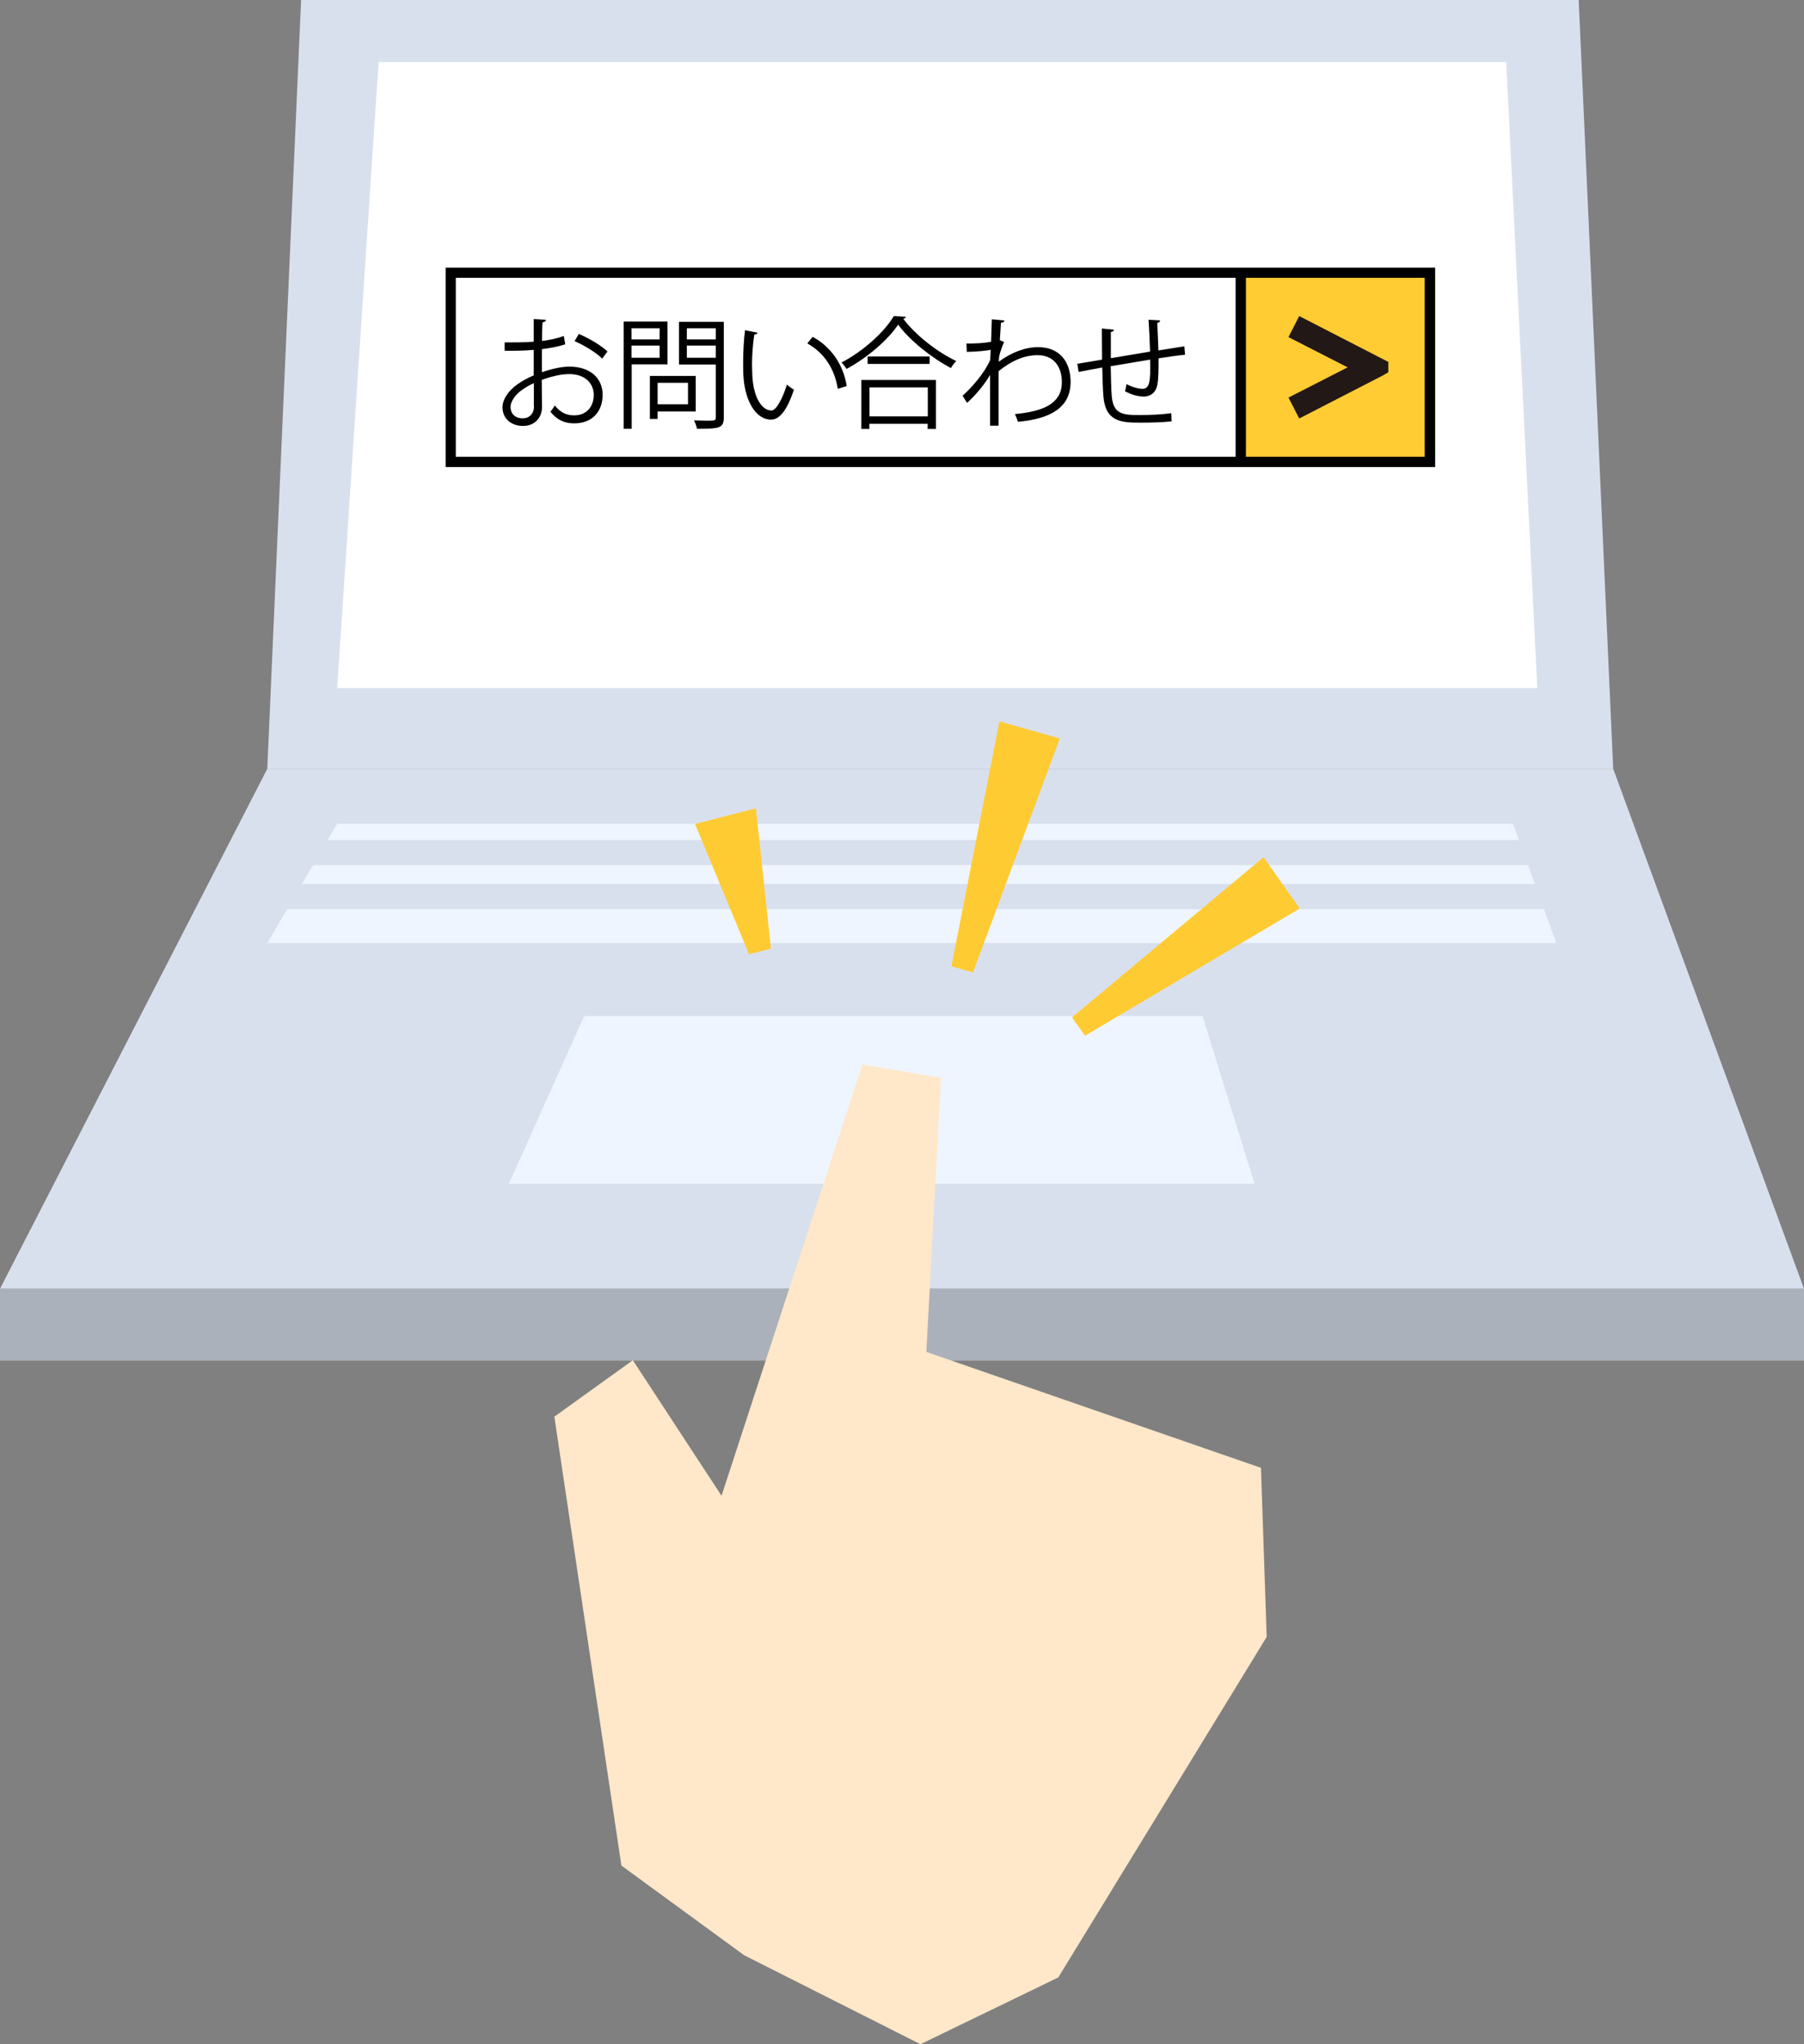 <?xml version="1.0" encoding="UTF-8"?>
<svg id="_レイヤー_2" data-name="レイヤー_2" xmlns="http://www.w3.org/2000/svg" width="125.94" height="142.68" viewBox="0 0 125.94 142.68">
  <rect x="0" y="0" width="125.94" height="142.68" fill="#808080" stroke="none"/>
  <g id="_お問い合わせ" data-name="お問い合わせ">
    <g>
      <polygon points="0 89.95 125.94 89.95 112.62 53.66 18.66 53.66 0 89.95" fill="#d9e0ed"/>
      <rect y="89.95" width="125.94" height="5.02" fill="#abb1ba"/>
      <polygon points="40.78 70.92 35.53 82.62 87.58 82.62 83.95 70.92 40.78 70.92" fill="#eef5ff"/>
      <polygon points="18.66 53.66 21.02 0 110.21 0 112.62 53.66 18.66 53.66" fill="#d9e0ed"/>
      <polygon points="26.43 4.33 23.54 48.03 107.32 48.03 105.15 4.33 26.43 4.33" fill="#fff"/>
      <g>
        <g>
          <path d="M39.47,24.03c-.45.15-1.01.26-1.64.34,0,.53,0,1.12,0,1.61.66-.23,1.37-.39,1.91-.39,1.44,0,2.33.78,2.33,1.97,0,1.12-.68,1.99-1.99,1.99-.63,0-1.19-.22-1.65-.81.1-.13.22-.3.3-.44.41.52.86.69,1.35.69.9,0,1.37-.64,1.37-1.43s-.6-1.46-1.73-1.45c-.54,0-1.24.16-1.9.41,0,.62.02,1.63.02,1.87,0,.76-.5,1.34-1.33,1.34-.78,0-1.43-.48-1.43-1.3,0-.54.39-1.15,1.06-1.62.3-.21.69-.43,1.12-.61v-1.78c-.68.06-1.35.07-2.03.06v-.58c.74,0,1.41,0,2.03-.05v-1.58l.85.05c0,.1-.09.16-.24.18-.02.33-.03.83-.03,1.3.57-.07,1.08-.19,1.52-.35l.1.59ZM37.27,28.35c0-.22,0-.91,0-1.61-.31.14-.61.32-.86.5-.44.31-.77.79-.77,1.16,0,.44.29.8.86.8.43,0,.78-.3.78-.84h0ZM42.04,25.03c-.43-.43-1.24-.92-1.93-1.22l.3-.5c.73.31,1.54.79,2,1.22l-.37.5Z"/>
          <path d="M46.6,25.43h-2.5v4.5h-.56v-7.49h3.06v2.98ZM46.05,22.91h-1.96v.78h1.96v-.78ZM44.09,24.97h1.96v-.85h-1.96v.85ZM48.57,28.72h-2.66v.52h-.54v-3h3.2v2.49ZM48.03,26.72h-2.12v1.5h2.12v-1.5ZM50.53,22.45v6.69c0,.4-.1.58-.36.68-.28.1-.77.11-1.51.11-.03-.16-.13-.43-.21-.59.3,0,.57.02.81.02.66,0,.71,0,.71-.23v-3.69h-2.57v-2.98h3.14ZM49.97,22.91h-2.02v.78h2.02v-.78ZM47.95,24.97h2.02v-.85h-2.02v.85Z"/>
          <path d="M52.89,23.22c-.02.08-.11.13-.23.13-.1.63-.16,1.4-.16,2.11,0,.31.02.62.03.89.1,1.44.68,2.31,1.33,2.3.34,0,.78-.86,1.08-1.81.12.12.35.28.49.36-.39,1.14-.88,2.07-1.58,2.09-1.07.02-1.82-1.29-1.94-2.91-.03-.32-.03-.68-.03-1.06,0-.74.04-1.56.13-2.27l.87.17ZM58.49,27.15c-.24-1.48-.99-2.54-2.13-3.18l.37-.46c1.23.66,2.14,1.88,2.38,3.44l-.63.19Z"/>
          <path d="M63.24,22.12c-.03.08-.08.11-.18.13.84,1.13,2.38,2.33,3.7,2.95-.14.13-.28.32-.37.49-1.34-.7-2.87-1.92-3.69-3.03-.7,1.05-2.12,2.29-3.6,3.09-.08-.13-.24-.33-.35-.45,1.5-.78,2.98-2.11,3.65-3.24l.84.05ZM60.13,29.94v-3.42h5.21v3.42h-.58v-.36h-4.07v.36h-.56ZM60.57,24.88h4.33v.52h-4.33v-.52ZM64.77,27.04h-4.07v2.02h4.07v-2.02Z"/>
          <path d="M69.28,22.29l.85.08c-.03.1-.1.14-.25.16-.03.4-.06.86-.08,1.21.05.03.14.06.3.13-.1.2-.27.66-.35,1.02,0,.17-.02.23-.03.36.91-.67,1.87-1.02,2.76-1.02,1.48,0,2.26,1.01,2.26,2.43,0,1.78-1.4,2.58-3.68,2.78-.05-.18-.13-.38-.21-.54,2.1-.19,3.28-.79,3.28-2.23,0-1.03-.53-1.88-1.69-1.88-.89,0-1.78.35-2.73,1.12,0,1.22,0,2.68,0,3.8h-.59c0-.51,0-2.99,0-3.55-.28.51-.94,1.37-1.61,1.96l-.31-.5c.67-.6,1.55-1.61,1.93-2.51l.03-.69c-.33.06-1,.13-1.67.14l-.02-.58c.59,0,1.28-.03,1.72-.13l.05-1.56Z"/>
          <path d="M80.98,22.38c0,.08-.06.13-.19.16.03.59.06,1.29.08,1.92.67-.11,1.31-.21,1.81-.29l.05.59c-.51.05-1.17.14-1.85.25,0,.78,0,1.46-.09,1.88-.1.5-.46.79-.95.79-.35,0-.84-.12-1.3-.37.04-.13.08-.34.1-.5.47.25.91.33,1.11.33.51,0,.58-.5.54-2.04-.97.16-1.99.33-2.75.46.02.8.03,1.57.07,2.05.1,1.29.74,1.36,1.95,1.36.69,0,1.61-.04,2.21-.13l.02.57c-.6.07-1.45.09-2.16.09-1.31,0-2.46-.03-2.6-1.85-.04-.47-.06-1.21-.08-2-.52.09-1.22.23-1.65.31l-.09-.57c.45-.07,1.15-.19,1.73-.29,0-.74-.02-1.53-.02-2.17l.84.08c0,.09-.08.14-.21.16,0,.52,0,1.19,0,1.83l2.74-.46c-.03-.72-.06-1.54-.11-2.22l.81.04Z"/>
        </g>
        <rect x="86.62" y="19.03" width="13.21" height="13.21" fill="#fc3"/>
        <polyline points="96.59 26.18 90.7 29.21 89.95 27.75 94.08 25.64 89.95 23.53 90.7 22.06 96.92 25.26 96.92 25.98" fill="#221815"/>
        <path d="M100.18,32.6H31.11v-13.92h69.08v13.92ZM31.82,31.88h67.64v-12.49H31.82v12.49Z"/>
        <rect x="86.26" y="19.03" width=".72" height="13.21"/>
      </g>
      <polygon points="23.54 57.5 18.66 65.82 108.64 65.82 105.63 57.5 23.54 57.5" fill="#eef5ff"/>
      <rect x="18.66" y="58.63" width="89.98" height="1.75" fill="#d9e0ed"/>
      <rect x="18.37" y="61.7" width="89.98" height="1.75" fill="#d9e0ed"/>
    </g>
    <g>
      <polygon points="90.74 63.41 75.75 72.29 74.84 71.01 88.21 59.83 90.74 63.41 90.74 63.41" fill="#ffcb33"/>
      <polygon points="73.99 51.54 67.93 67.87 66.42 67.45 69.77 50.35 73.99 51.54 73.99 51.54" fill="#ffcb33"/>
      <polygon points="52.77 56.42 53.82 66.21 52.29 66.6 48.52 57.51 52.77 56.42 52.77 56.42" fill="#ffcb33"/>
    </g>
    <polygon points="51.95 136.47 43.38 130.21 38.7 98.88 44.18 94.94 50.37 104.4 60.21 74.3 65.69 75.24 64.67 94.36 88.03 102.45 88.43 114.25 73.88 138.02 64.26 142.68 51.95 136.47" fill="#ffe7c9"/>
  </g>
</svg>